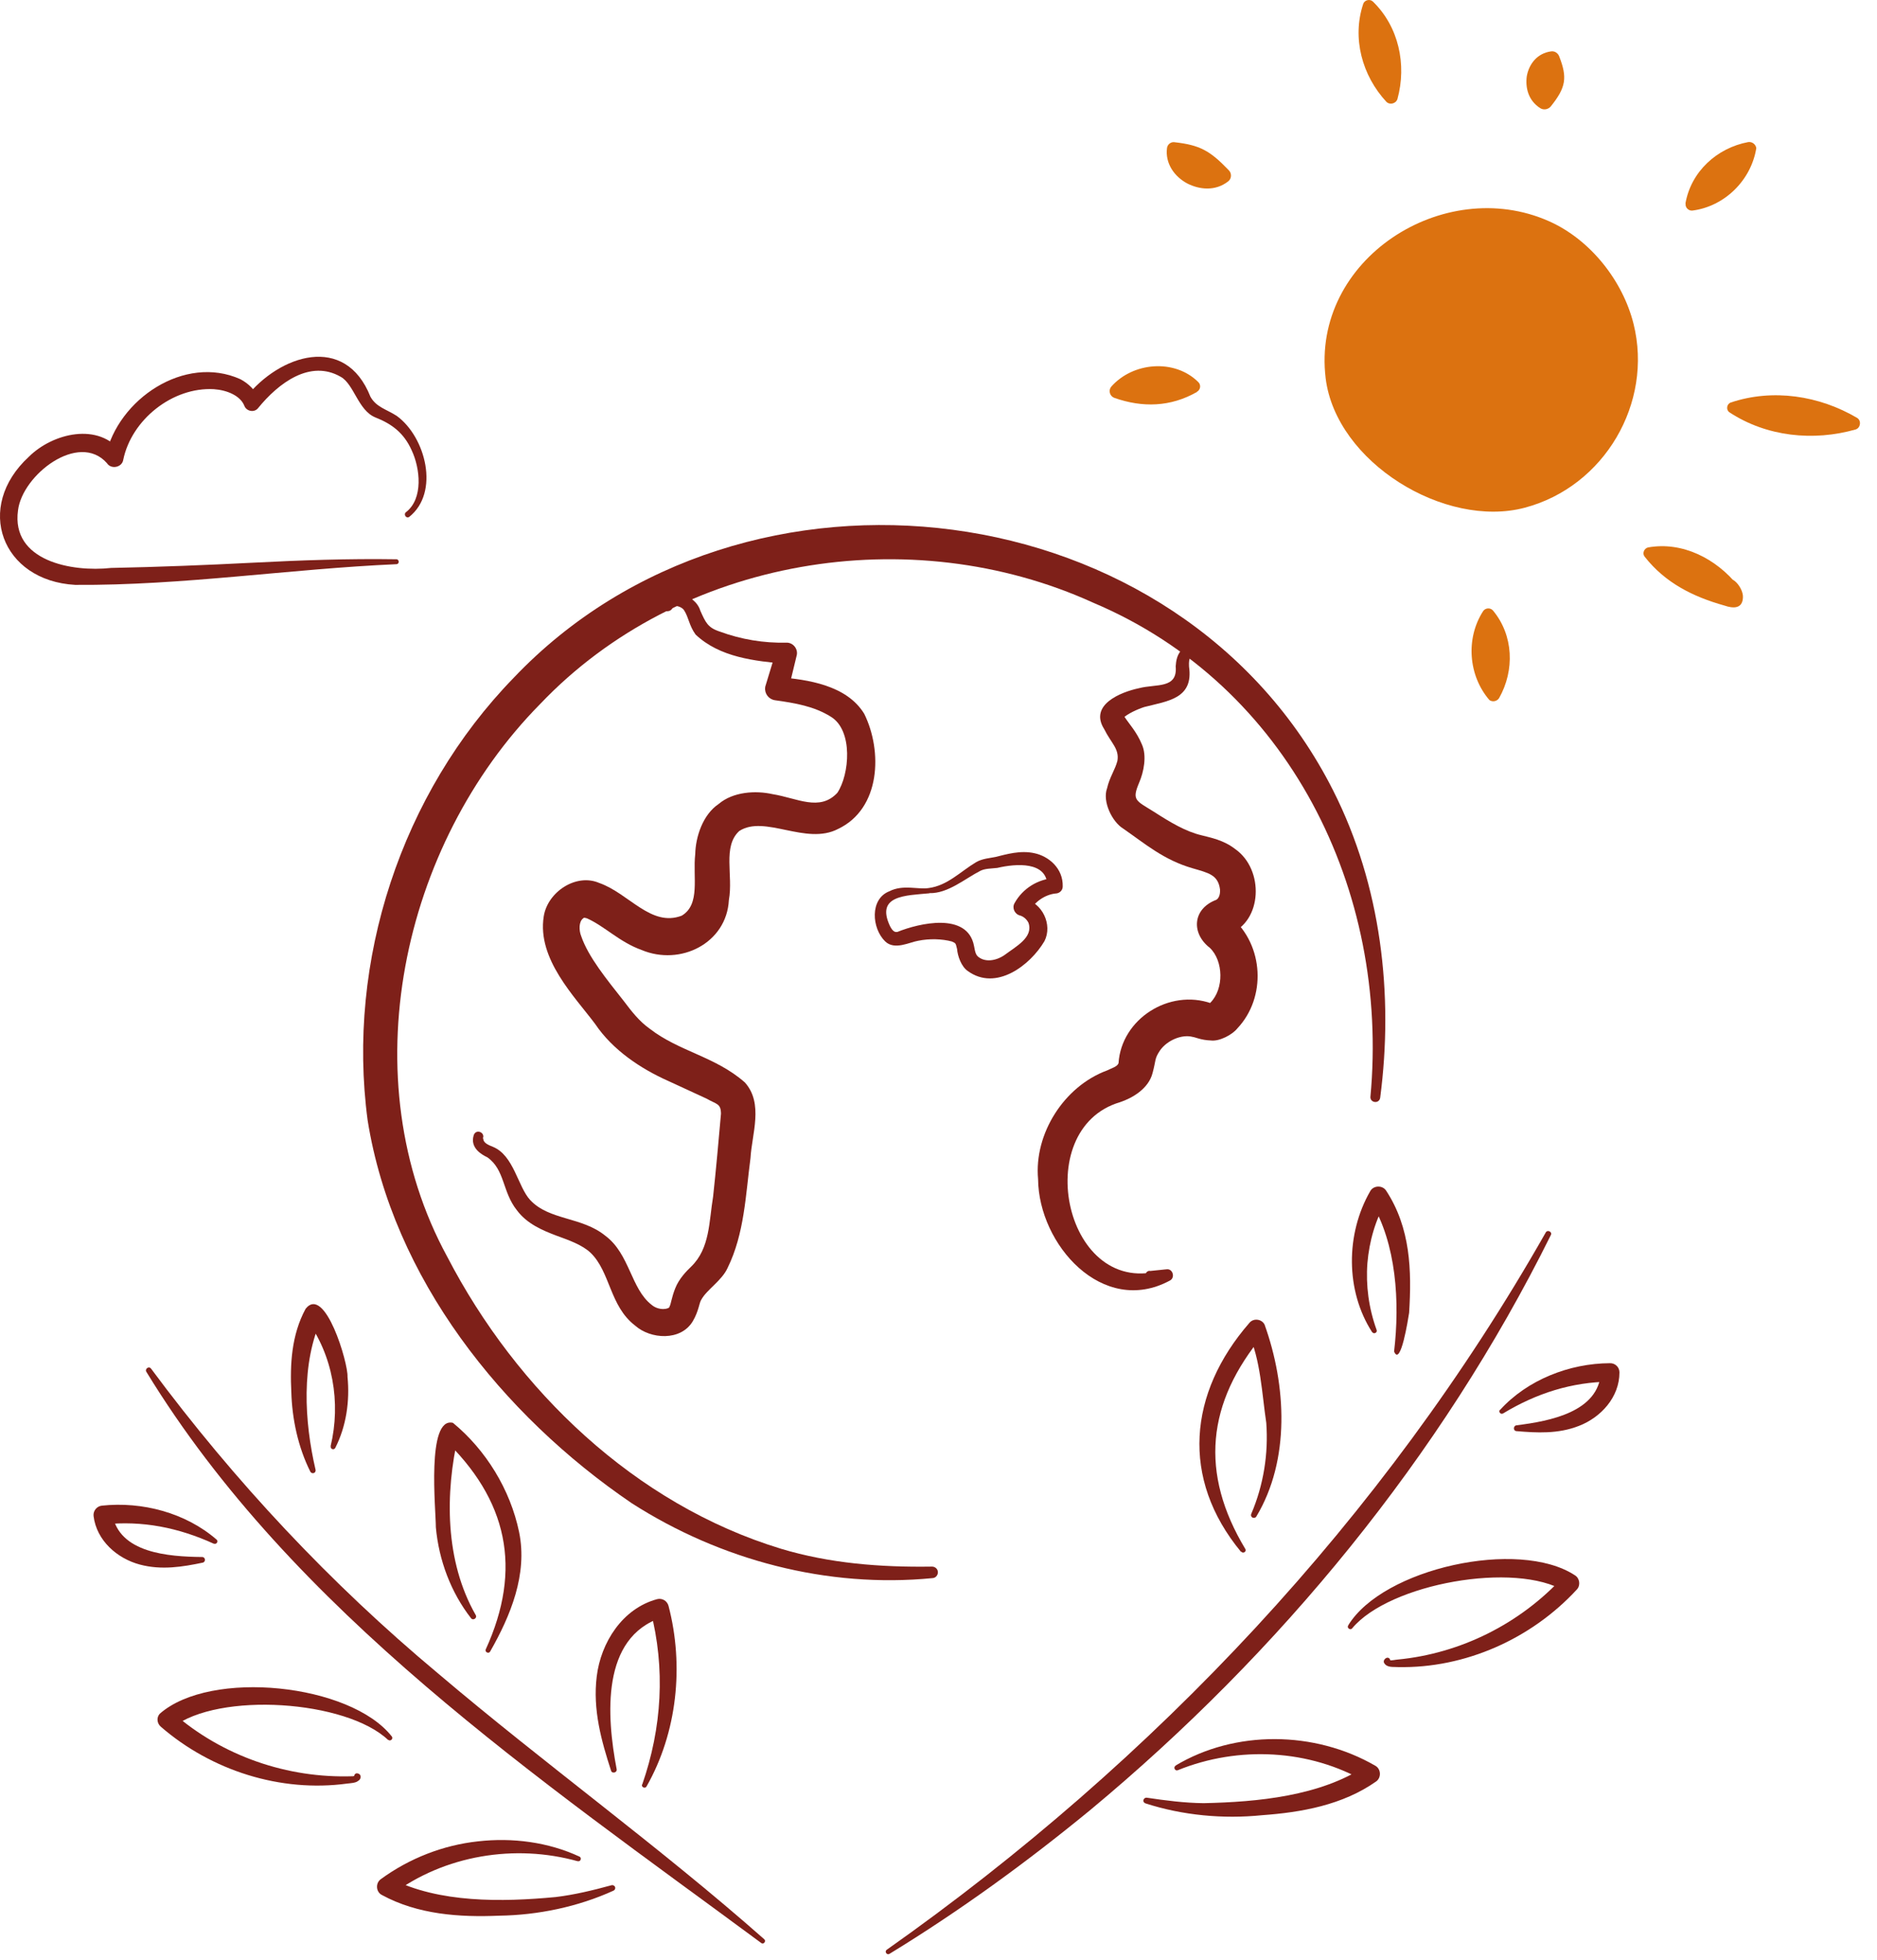 <?xml version="1.0" encoding="UTF-8"?> <svg xmlns="http://www.w3.org/2000/svg" width="91" height="95" viewBox="0 0 91 95" fill="none"><path d="M66.439 53.178C67.378 43.154 62.466 33.212 53.007 29.217C44.131 25.176 32.959 27.009 26.188 34.124C19.454 40.947 16.984 52.303 21.686 60.922C25.049 67.399 30.79 72.917 37.862 75.07C40.222 75.781 42.691 75.973 45.17 75.936C45.325 75.927 45.471 76.046 45.471 76.21C45.471 76.356 45.361 76.484 45.216 76.493C40.112 76.994 34.936 75.626 30.626 72.862C24.347 68.594 19.044 61.953 17.823 54.3C16.793 46.584 19.454 38.456 24.903 32.856C36.094 21.08 57.235 23.671 64.635 38.32C66.968 42.935 67.569 48.225 66.913 53.215C66.859 53.516 66.43 53.461 66.439 53.169V53.178Z" fill="#7E2019"></path><path d="M79.197 15.698C78.678 13.619 77.11 11.612 75.087 10.718C69.993 8.465 63.569 12.57 64.27 18.335C64.772 22.412 70.057 25.632 73.921 24.61C77.785 23.588 80.154 19.529 79.197 15.698Z" fill="#DC7210"></path><path d="M23.427 55.185C23.427 55.386 23.655 55.495 23.892 55.586C24.912 55.997 25.104 57.52 25.705 58.168C26.635 59.162 28.211 58.97 29.35 59.901C30.535 60.786 30.581 62.464 31.592 63.248C31.957 63.559 32.476 63.449 32.458 63.331C32.531 63.23 32.549 62.911 32.74 62.437C32.923 61.98 33.269 61.625 33.506 61.397C34.426 60.512 34.371 59.199 34.572 58.004C34.709 56.754 34.845 55.222 34.955 53.981C34.946 53.479 34.745 53.534 34.253 53.251L32.394 52.394C31.064 51.801 29.706 50.898 28.858 49.639C27.874 48.317 26.033 46.492 26.361 44.422C26.544 43.236 27.929 42.315 29.05 42.798C30.489 43.3 31.556 44.951 33.05 44.385C33.971 43.838 33.579 42.506 33.706 41.403C33.724 40.563 34.071 39.487 34.845 38.967C35.547 38.374 36.631 38.31 37.452 38.493C38.645 38.684 39.739 39.35 40.596 38.429C41.188 37.544 41.37 35.41 40.286 34.744C39.475 34.233 38.545 34.078 37.57 33.941C37.269 33.896 37.06 33.622 37.096 33.321C37.096 33.294 37.105 33.266 37.114 33.239L37.634 31.533L38.126 32.181C36.586 32.044 34.891 31.862 33.724 30.758C33.406 30.32 33.396 29.937 33.16 29.572C33.078 29.435 32.731 29.289 32.622 29.435C32.503 29.755 32.039 29.645 32.075 29.317C32.367 28.341 33.724 28.815 33.952 29.6C34.208 30.165 34.308 30.421 34.891 30.612C35.93 30.995 37.032 31.178 38.126 31.15C38.463 31.141 38.718 31.479 38.618 31.798L38.199 33.531L37.716 32.819C39.165 32.938 41.051 33.212 41.899 34.598C42.792 36.404 42.701 39.195 40.632 40.18C39.074 40.992 37.078 39.478 35.839 40.281C35.019 41.038 35.556 42.424 35.337 43.628C35.228 45.717 32.986 46.839 31.1 46.045C30.034 45.662 29.314 44.896 28.457 44.513C28.293 44.467 28.311 44.486 28.275 44.513C28.056 44.668 28.065 45.097 28.175 45.37C28.521 46.383 29.405 47.459 30.253 48.536C30.617 49.019 30.991 49.502 31.492 49.858C32.923 50.971 34.681 51.208 36.112 52.467C37.032 53.489 36.449 54.975 36.385 56.134C36.148 57.922 36.094 59.791 35.274 61.461C34.991 62.081 34.262 62.51 33.998 63.002C33.898 63.148 33.879 63.549 33.588 64.042C33.005 65.018 31.537 64.918 30.79 64.252C29.551 63.303 29.596 61.652 28.63 60.722C28.23 60.348 27.628 60.129 26.972 59.892C26.325 59.645 25.559 59.335 25.058 58.66C24.347 57.766 24.484 56.699 23.628 56.097C23.381 55.979 22.762 55.65 22.971 55.012C23.09 54.702 23.536 54.893 23.409 55.185H23.427Z" fill="#7E2019"></path><path d="M55.75 61.607L56.552 61.525C56.862 61.479 56.989 61.935 56.716 62.072C53.463 63.823 50.355 60.33 50.328 57.155C50.127 54.957 51.586 52.649 53.681 51.883C53.937 51.755 54.164 51.701 54.228 51.537C54.365 49.393 56.68 47.915 58.73 48.636C58.648 48.627 58.548 48.736 58.684 48.599C59.35 47.925 59.313 46.575 58.657 45.945C57.746 45.243 57.81 44.057 58.958 43.619C59.058 43.574 59.167 43.409 59.149 43.118C59.058 42.406 58.602 42.315 57.819 42.087C56.425 41.685 55.531 40.91 54.465 40.171C53.919 39.843 53.435 38.849 53.672 38.21C53.791 37.681 54.064 37.307 54.174 36.879C54.274 36.295 53.864 36.012 53.536 35.346C52.788 34.169 54.319 33.549 55.221 33.358C56.051 33.139 57.099 33.403 56.999 32.3C57.017 32.062 57.053 31.67 57.372 31.433C57.636 31.232 57.983 31.625 57.737 31.853C57.646 31.926 57.636 32.072 57.646 32.309C57.873 33.868 56.616 33.978 55.477 34.27C55.14 34.379 54.657 34.598 54.438 34.817C54.392 34.854 54.438 34.89 54.456 34.726C54.42 34.498 54.474 34.708 54.529 34.762C54.748 35.1 55.103 35.465 55.358 36.076C55.613 36.632 55.449 37.426 55.231 37.928C54.866 38.794 55.057 38.794 55.932 39.341C56.743 39.861 57.481 40.308 58.265 40.491C58.675 40.6 59.313 40.709 59.887 41.157C61.3 42.151 61.209 44.668 59.596 45.27C59.805 45.142 59.887 44.641 59.696 44.458C61.282 45.827 61.4 48.353 59.988 49.849C59.751 50.15 59.122 50.488 58.703 50.433C58.22 50.415 57.965 50.278 57.819 50.26C57.299 50.123 56.579 50.424 56.233 50.925C55.96 51.336 56.051 51.382 55.878 52.011C55.686 52.768 54.903 53.224 54.301 53.425C49.863 54.729 51.649 63.093 56.434 61.534L56.552 62.099L55.75 62.072C55.459 62.063 55.449 61.625 55.732 61.597L55.75 61.607Z" fill="#7E2019"></path><path d="M45.052 43.3C43.913 43.409 42.445 43.391 43.147 44.887C43.275 45.133 43.375 45.197 43.512 45.17C44.55 44.75 46.902 44.194 47.221 45.845C47.284 46.201 47.321 46.301 47.458 46.401C47.767 46.629 48.25 46.593 48.688 46.301C49.244 45.881 50.109 45.444 49.863 44.732C49.781 44.559 49.617 44.422 49.453 44.376C49.189 44.312 49.052 44.002 49.189 43.774C49.581 43.063 50.328 42.607 51.121 42.561L50.775 42.899C50.738 41.758 49.28 41.85 48.35 42.069C48.023 42.105 47.767 42.096 47.539 42.205C46.783 42.589 45.954 43.318 45.061 43.291L45.052 43.3ZM45.024 43.045C45.936 42.926 46.555 42.251 47.33 41.786C47.64 41.612 48.004 41.594 48.259 41.539C48.788 41.412 49.462 41.202 50.155 41.357C50.838 41.503 51.549 42.087 51.522 42.972C51.522 43.163 51.358 43.309 51.175 43.309C50.656 43.364 50.155 43.72 49.918 44.166L49.645 43.565C50.538 43.756 51.039 44.823 50.638 45.617C49.945 46.794 48.287 48.061 46.92 47.067C46.601 46.848 46.428 46.337 46.4 46C46.328 45.708 46.346 45.726 46.145 45.635C45.671 45.507 45.061 45.489 44.523 45.599C44.113 45.662 43.375 46.073 42.919 45.635C42.263 45.006 42.154 43.574 43.12 43.2C43.785 42.862 44.505 43.127 45.024 43.045Z" fill="#7E2019"></path><path d="M36.905 94.179C26.124 86.216 14.214 78.144 7.097 66.496C7.006 66.359 7.215 66.195 7.325 66.341C11.371 71.795 16.018 76.757 21.231 81.108C26.407 85.504 31.947 89.491 37.051 93.997C37.16 94.088 37.023 94.27 36.905 94.179Z" fill="#7E2019"></path><path d="M31.136 86.499C32.093 83.744 32.266 80.88 31.537 78.061L32.093 78.399C29.131 79.357 29.405 83.179 29.897 85.76C29.924 85.924 29.669 85.988 29.624 85.824C29.159 84.392 28.73 82.868 28.931 81.254C29.131 79.621 30.17 77.97 31.856 77.514C32.102 77.45 32.348 77.596 32.412 77.843C33.169 80.743 32.831 83.981 31.346 86.59C31.282 86.718 31.082 86.626 31.127 86.499H31.136Z" fill="#7E2019"></path><path d="M10.377 74.832C8.664 74.048 6.896 73.692 5.037 73.893L5.447 73.391C5.766 75.279 8.154 75.453 9.803 75.471C9.967 75.471 9.986 75.717 9.822 75.745C8.865 75.945 7.835 76.119 6.778 75.836C5.684 75.544 4.682 74.677 4.536 73.483C4.509 73.236 4.691 73.008 4.937 72.981C6.896 72.771 9.001 73.328 10.496 74.623C10.605 74.705 10.496 74.878 10.368 74.823L10.377 74.832Z" fill="#7E2019"></path><path d="M28.02 90.22C24.958 89.363 21.55 89.928 19.007 91.826L18.953 91.059C21.285 92.245 24.329 92.2 26.936 91.953C27.847 91.844 28.749 91.625 29.651 91.379C29.724 91.361 29.806 91.406 29.824 91.479C29.842 91.543 29.806 91.616 29.742 91.643C28.02 92.428 26.079 92.829 24.202 92.856C22.288 92.939 20.256 92.802 18.515 91.853C18.224 91.707 18.196 91.278 18.461 91.087C19.846 90.074 21.486 89.436 23.172 89.253C24.849 89.062 26.58 89.29 28.093 89.992C28.22 90.047 28.148 90.257 28.011 90.211L28.02 90.22Z" fill="#7E2019"></path><path d="M16.027 70.108C16.538 67.982 16.137 65.675 14.843 63.932L15.608 63.878C14.588 66.058 14.752 68.895 15.298 71.239C15.317 71.312 15.271 71.394 15.198 71.403C15.134 71.421 15.071 71.385 15.043 71.33C14.451 70.144 14.159 68.776 14.123 67.463C14.059 66.158 14.123 64.717 14.816 63.44C15.754 62.254 16.884 66.076 16.848 66.733C16.966 67.919 16.784 69.141 16.255 70.181C16.192 70.308 16 70.235 16.037 70.099L16.027 70.108Z" fill="#7E2019"></path><path d="M23.545 79.959C25.341 76.036 24.612 72.689 21.495 69.724L22.224 69.551C21.568 72.379 21.568 75.672 23.062 78.28C23.154 78.426 22.935 78.572 22.835 78.435C21.86 77.186 21.276 75.626 21.131 74.03C21.131 73.181 20.666 68.657 21.96 68.967C23.555 70.281 24.739 72.196 25.168 74.267C25.587 76.31 24.748 78.326 23.764 80.05C23.7 80.177 23.5 80.086 23.545 79.95V79.959Z" fill="#7E2019"></path><path d="M18.825 84.346C16.784 82.403 10.596 81.993 8.373 83.726L8.382 83.023C10.778 85.121 13.931 86.207 17.112 86.097C17.13 86.097 17.176 86.088 17.203 86.079C17.212 86.079 17.23 86.061 17.212 86.079C17.203 86.079 17.194 86.17 17.23 86.207C17.258 86.234 17.267 86.234 17.267 86.234C17.094 86.189 17.166 85.915 17.34 85.96C17.549 86.006 17.513 86.252 17.358 86.325C17.249 86.426 16.966 86.435 16.829 86.453C13.603 86.891 10.25 85.824 7.799 83.698C7.607 83.534 7.58 83.251 7.744 83.069C10.213 80.898 16.993 81.61 18.998 84.173C19.08 84.282 18.925 84.428 18.816 84.328L18.825 84.346Z" fill="#7E2019"></path><path d="M42.992 94.507C55.969 85.359 67.086 73.574 74.942 59.737C75.024 59.591 75.27 59.709 75.188 59.864C69.857 70.609 62.065 80.087 52.852 87.739C49.763 90.275 46.528 92.628 43.12 94.708C43.001 94.781 42.865 94.599 42.992 94.507Z" fill="#7E2019"></path><path d="M72.727 68.338C74.058 66.879 76.09 66.085 78.049 66.076C78.304 66.067 78.514 66.267 78.514 66.523C78.514 67.727 77.612 68.703 76.555 69.113C75.534 69.515 74.495 69.451 73.52 69.369C73.356 69.36 73.356 69.113 73.52 69.086C75.16 68.885 77.511 68.429 77.612 66.523L78.076 66.97C76.199 66.988 74.486 67.535 72.873 68.511C72.754 68.584 72.627 68.42 72.727 68.329V68.338Z" fill="#7E2019"></path><path d="M56.98 85.587C59.878 83.844 63.742 83.89 66.676 85.587C66.959 85.742 66.977 86.171 66.713 86.353C65.091 87.493 63.095 87.849 61.181 87.986C59.304 88.177 57.336 87.995 55.531 87.411C55.458 87.384 55.413 87.311 55.44 87.238C55.458 87.174 55.531 87.128 55.595 87.137C56.516 87.274 57.436 87.393 58.356 87.402C60.981 87.347 64.006 87.055 66.193 85.614L66.23 86.38C63.496 84.784 60.042 84.611 57.099 85.806C56.971 85.86 56.871 85.66 56.989 85.596L56.98 85.587Z" fill="#7E2019"></path><path d="M66.522 64.571C65.227 62.564 65.237 59.81 66.43 57.739C66.585 57.456 67.013 57.438 67.196 57.703C68.39 59.518 68.444 61.588 68.317 63.632C68.271 63.914 67.907 66.277 67.588 65.51C67.87 63.121 67.706 60.284 66.458 58.232L67.223 58.195C66.686 59.107 66.385 60.156 66.294 61.224C66.212 62.3 66.357 63.404 66.74 64.462C66.795 64.589 66.603 64.69 66.531 64.571H66.522Z" fill="#7E2019"></path><path d="M60.17 75.225C57.226 71.668 57.618 67.517 60.571 64.124C60.771 63.878 61.172 63.932 61.309 64.206C62.366 67.152 62.557 70.764 60.908 73.51C60.871 73.574 60.78 73.592 60.717 73.556C60.653 73.519 60.635 73.446 60.662 73.382C61.263 71.978 61.5 70.454 61.391 68.968C61.181 67.572 61.117 65.885 60.516 64.608L61.254 64.69C58.493 67.992 58.156 71.403 60.379 75.088C60.443 75.216 60.252 75.325 60.179 75.207L60.17 75.225Z" fill="#7E2019"></path><path d="M65.364 78.782C67.05 76.018 73.62 74.568 76.354 76.356C76.591 76.502 76.637 76.848 76.445 77.049C74.24 79.439 71.032 80.871 67.779 80.807C67.569 80.789 67.269 80.844 67.123 80.634C66.986 80.47 67.287 80.214 67.396 80.442C67.424 80.515 67.396 80.597 67.314 80.625C67.369 80.625 67.378 80.479 67.351 80.47C67.332 80.442 67.351 80.47 67.36 80.47C67.414 80.506 67.688 80.442 67.751 80.442C70.813 80.15 73.702 78.7 75.78 76.438L75.871 77.131C73.474 75.663 67.36 76.757 65.555 78.928C65.473 79.038 65.282 78.91 65.364 78.791V78.782Z" fill="#7E2019"></path><path d="M72.381 29.591C73.383 30.795 73.438 32.491 72.682 33.832C72.581 33.996 72.363 34.042 72.208 33.932C71.187 32.747 71.05 30.941 71.907 29.618C72.016 29.463 72.253 29.445 72.381 29.591Z" fill="#DC7210"></path><path d="M79.899 26.535C81.576 26.234 83.216 27.091 84.255 28.387L83.362 28.788C83.453 28.724 83.535 28.596 83.562 28.405C83.735 27.566 84.528 28.423 84.501 28.952C84.483 29.518 84.027 29.499 83.608 29.354C82.077 28.925 80.728 28.25 79.735 26.982C79.607 26.827 79.708 26.581 79.899 26.535Z" fill="#DC7210"></path><path d="M83.909 19.511C85.95 18.827 88.201 19.174 90.041 20.259C90.251 20.396 90.206 20.733 89.969 20.816C87.918 21.399 85.649 21.171 83.845 19.985C83.672 19.867 83.708 19.584 83.909 19.511Z" fill="#DC7210"></path><path d="M66.549 0.064C67.815 1.287 68.207 3.129 67.751 4.798C67.679 5.027 67.378 5.099 67.214 4.935C66.038 3.667 65.537 1.843 66.093 0.183C66.157 0.001 66.412 -0.063 66.558 0.074L66.549 0.064Z" fill="#DC7210"></path><path d="M58.028 19C56.752 19.73 55.385 19.767 54.019 19.283C53.8 19.201 53.727 18.919 53.873 18.745C54.921 17.55 56.953 17.377 58.101 18.526C58.238 18.663 58.201 18.9 58.028 18.991V19Z" fill="#DC7210"></path><path d="M56.962 6.896C58.165 7.033 58.657 7.298 59.559 8.237C59.723 8.383 59.723 8.657 59.541 8.794C58.921 9.277 58.156 9.195 57.563 8.894C56.944 8.566 56.479 7.927 56.579 7.17C56.607 6.988 56.78 6.86 56.962 6.896Z" fill="#DC7210"></path><path d="M75.598 2.746C75.99 3.759 75.926 4.233 75.188 5.154C75.06 5.309 74.841 5.346 74.677 5.245C74.085 4.871 73.948 4.242 74.021 3.695C74.13 3.093 74.531 2.582 75.197 2.491C75.379 2.463 75.543 2.582 75.598 2.746Z" fill="#DC7210"></path><path d="M81.712 9.87C81.977 8.319 83.243 7.17 84.756 6.887C84.948 6.86 85.121 6.997 85.148 7.179C84.902 8.73 83.617 10.007 82.05 10.207C81.858 10.226 81.694 10.052 81.722 9.87H81.712Z" fill="#DC7210"></path><path d="M19.226 27.347C14.023 27.575 8.865 28.386 3.643 28.35C0.08 28.149 -1.26 24.583 1.401 22.138C2.55 20.998 4.8 20.433 5.912 21.947L5.119 22.111C5.712 19.347 8.956 17.167 11.653 18.38C12.036 18.581 12.41 18.928 12.583 19.384L11.918 19.265C13.549 17.195 16.738 16.145 17.959 19.229C18.242 19.739 18.743 19.84 19.235 20.159C20.639 21.18 21.331 23.871 19.837 25.057C19.682 25.148 19.545 24.92 19.691 24.82C20.529 24.163 20.374 22.704 19.955 21.819C19.581 20.989 19.007 20.551 18.196 20.232C17.367 19.894 17.166 18.636 16.529 18.271C15.043 17.404 13.503 18.563 12.51 19.785C12.328 20.013 11.945 19.94 11.845 19.666C11.653 19.183 11.015 18.909 10.368 18.864C8.364 18.754 6.377 20.341 5.976 22.284C5.921 22.658 5.384 22.768 5.183 22.448C3.816 20.907 1.082 23.014 0.873 24.738C0.536 27.192 3.479 27.739 5.384 27.529C7.68 27.483 9.986 27.392 12.282 27.274C14.588 27.155 16.902 27.073 19.217 27.109C19.363 27.109 19.372 27.347 19.217 27.347H19.226Z" fill="#7E2019"></path></svg> 